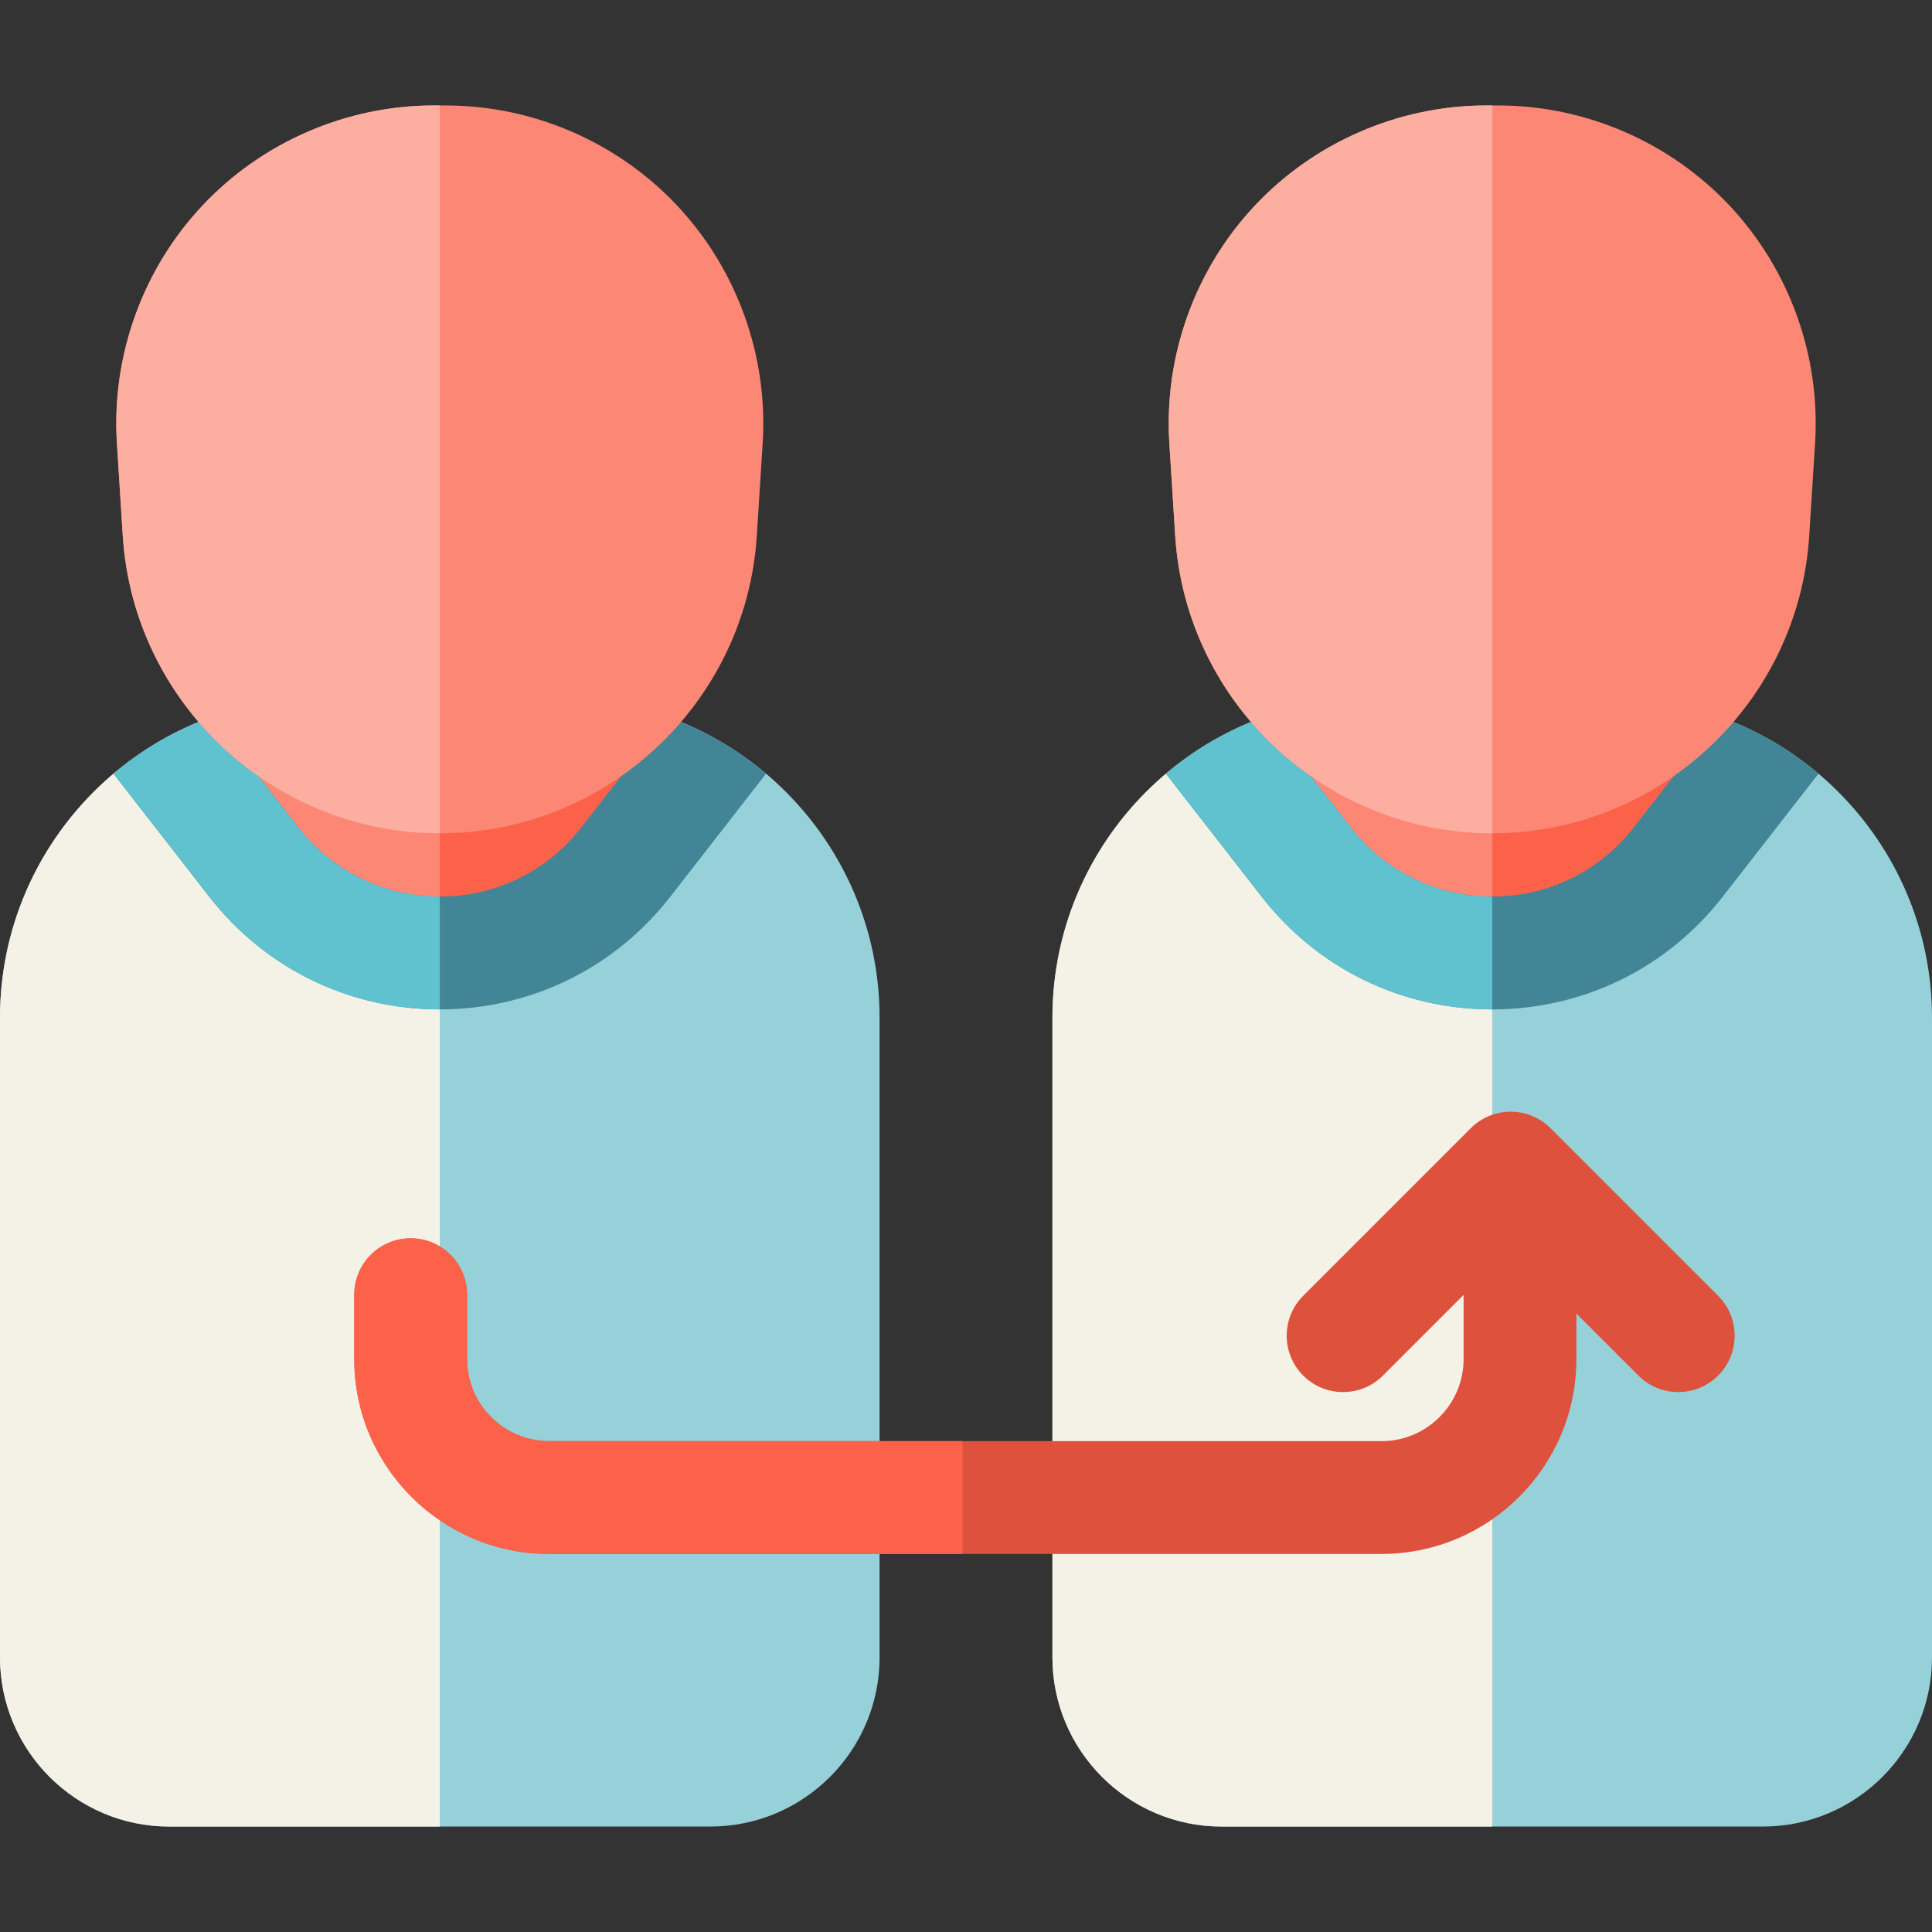 <?xml version="1.0" encoding="iso-8859-1"?>
<!-- Generator: Adobe Illustrator 19.0.0, SVG Export Plug-In . SVG Version: 6.00 Build 0)  -->
<svg version="1.1" id="Capa_1" xmlns="http://www.w3.org/2000/svg" xmlns:xlink="http://www.w3.org/1999/xlink" x="0px" y="0px"
	 viewBox="0 0 511.999 511.999" style="enable-background:new 0 0 511.999 511.999;" xml:space="preserve">
<rect x="0" y="0" width="511.999" height="511.999" fill="#333333" stroke="none"/>
<path style="fill:#96D1D9;" d="M427.308,185.017h-63.714c-46.699,0-84.692,37.992-84.692,84.692v169.505
	c0,24.724,20.114,44.838,44.838,44.838h143.421c24.724,0,44.838-20.114,44.838-44.838V269.708
	C512,223.009,474.008,185.017,427.308,185.017z"/>
<path style="fill:#F4F2E6;" d="M395.452,185.017h-31.857c-46.699,0-84.692,37.992-84.692,84.692v169.505
	c0,24.724,20.114,44.838,44.838,44.838h71.71L395.452,185.017z"/>
<path style="fill:#FC6249;" d="M450.189,193.311H340.714v10.152c0,20.851,16.903,37.754,37.754,37.754h33.967
	c20.851,0,37.754-16.903,37.754-37.754V193.311z"/>
<path style="fill:#FC8774;" d="M395.451,193.311h-54.737v10.152c0,20.851,16.903,37.754,37.754,37.754h16.983V193.311z"/>
<path style="fill:#428596;" d="M395.451,267.5c24.052,0,46.32-10.885,61.092-29.866l25.37-32.593
	c-7.67-6.487-16.498-11.638-26.135-15.088l-22.823,29.321c-9.069,11.652-22.739,18.334-37.504,18.334s-28.435-6.682-37.504-18.334
	l-22.822-29.321c-9.637,3.45-18.465,8.602-26.135,15.088l25.369,32.592C349.131,256.615,371.399,267.5,395.451,267.5z"/>
<path style="fill:#60C1CF;" d="M395.451,267.5v-29.891c-14.765,0-28.435-6.682-37.504-18.334l-22.822-29.321
	c-9.637,3.45-18.465,8.602-26.135,15.088l25.369,32.592C349.131,256.615,371.399,267.5,395.451,267.5z"/>
<path style="fill:#FC8774;" d="M397.004,27.947h-3.105c-23.157,0-45.529,9.683-61.378,26.567s-24.1,39.822-22.637,62.933
	l1.553,24.525c2.798,44.223,39.702,78.865,84.013,78.865c44.312,0,81.216-34.642,84.014-78.865l1.552-24.526
	c1.463-23.111-6.788-46.049-22.637-62.933C442.532,37.631,420.16,27.947,397.004,27.947z"/>
<path style="fill:#FCAEA1;" d="M395.452,27.947H393.9c-23.157,0-45.529,9.683-61.378,26.567s-24.1,39.822-22.637,62.933
	l1.553,24.525c2.798,44.223,39.702,78.865,84.013,78.865L395.452,27.947z"/>
<path style="fill:#96D1D9;" d="M148.405,185.017H84.692C37.992,185.017,0,223.009,0,269.708v169.505
	c0,24.724,20.114,44.838,44.838,44.838h143.421c24.724,0,44.838-20.114,44.838-44.838V269.708
	C233.097,223.009,195.104,185.017,148.405,185.017z"/>
<path style="fill:#F4F2E6;" d="M116.548,185.017H84.692C37.992,185.017,0,223.009,0,269.708v169.505
	c0,24.724,20.114,44.838,44.838,44.838h71.71L116.548,185.017z"/>
<path style="fill:#FC6249;" d="M171.286,193.311H61.811v10.152c0,20.851,16.903,37.754,37.754,37.754h33.967
	c20.851,0,37.754-16.903,37.754-37.754V193.311z"/>
<path style="fill:#FC8774;" d="M116.548,193.311H61.811v10.152c0,20.851,16.903,37.754,37.754,37.754h16.983
	C116.548,241.217,116.548,193.311,116.548,193.311z"/>
<path style="fill:#428596;" d="M116.548,267.5c24.052,0,46.32-10.885,61.092-29.866l25.37-32.593
	c-7.67-6.487-16.498-11.638-26.135-15.088l-22.823,29.321c-9.069,11.652-22.739,18.334-37.504,18.334s-28.435-6.682-37.504-18.334
	l-22.822-29.321c-9.637,3.45-18.465,8.602-26.135,15.088l25.369,32.592C70.228,256.615,92.496,267.5,116.548,267.5z"/>
<path style="fill:#60C1CF;" d="M116.548,267.5v-29.891c-14.765,0-28.435-6.682-37.504-18.334l-22.822-29.321
	c-9.637,3.45-18.465,8.602-26.135,15.088l25.369,32.592C70.228,256.615,92.496,267.5,116.548,267.5z"/>
<path style="fill:#DE513C;" d="M455.322,343.402l-44.412-44.413c-2.802-2.803-6.604-4.378-10.568-4.378s-7.766,1.574-10.568,4.378
	l-44.413,44.413c-5.837,5.836-5.837,15.3,0,21.136c2.918,2.918,6.743,4.378,10.568,4.378c3.825,0,7.65-1.46,10.568-4.378
	l21.37-21.37v16.994c0,11.996-9.759,21.754-21.753,21.754H145.531c-11.995,0-21.753-9.759-21.753-21.754v-17.051
	c0-8.254-6.692-14.946-14.946-14.946s-14.946,6.692-14.946,14.946v17.051c0,28.478,23.168,51.646,51.645,51.646h220.584
	c28.477,0,51.645-23.168,51.645-51.646v-12.051l16.426,16.426c5.836,5.838,15.3,5.836,21.136,0
	C461.159,358.703,461.159,349.239,455.322,343.402z"/>
<path style="fill:#FC6249;" d="M255.077,381.917H145.531c-11.995,0-21.753-9.759-21.753-21.754v-17.051
	c0-8.254-6.692-14.946-14.946-14.946s-14.946,6.692-14.946,14.946v17.051c0,28.478,23.168,51.646,51.645,51.646h109.546V381.917z"/>
<path style="fill:#FC8774;" d="M118.101,27.947h-3.105c-23.157,0-45.529,9.683-61.377,26.567
	c-15.849,16.884-24.1,39.822-22.637,62.933l1.553,24.525c2.798,44.223,39.702,78.865,84.013,78.865
	c44.312,0,81.216-34.642,84.014-78.865l1.552-24.526c1.463-23.111-6.788-46.049-22.637-62.933S141.257,27.947,118.101,27.947z"/>
<path style="fill:#FCAEA1;" d="M116.548,27.947h-1.552c-23.157,0-45.529,9.683-61.377,26.567
	c-15.849,16.884-24.1,39.822-22.637,62.933l1.553,24.525c2.798,44.223,39.702,78.865,84.013,78.865V27.947z"/>
<g>
</g>
<g>
</g>
<g>
</g>
<g>
</g>
<g>
</g>
<g>
</g>
<g>
</g>
<g>
</g>
<g>
</g>
<g>
</g>
<g>
</g>
<g>
</g>
<g>
</g>
<g>
</g>
<g>
</g>
</svg>
